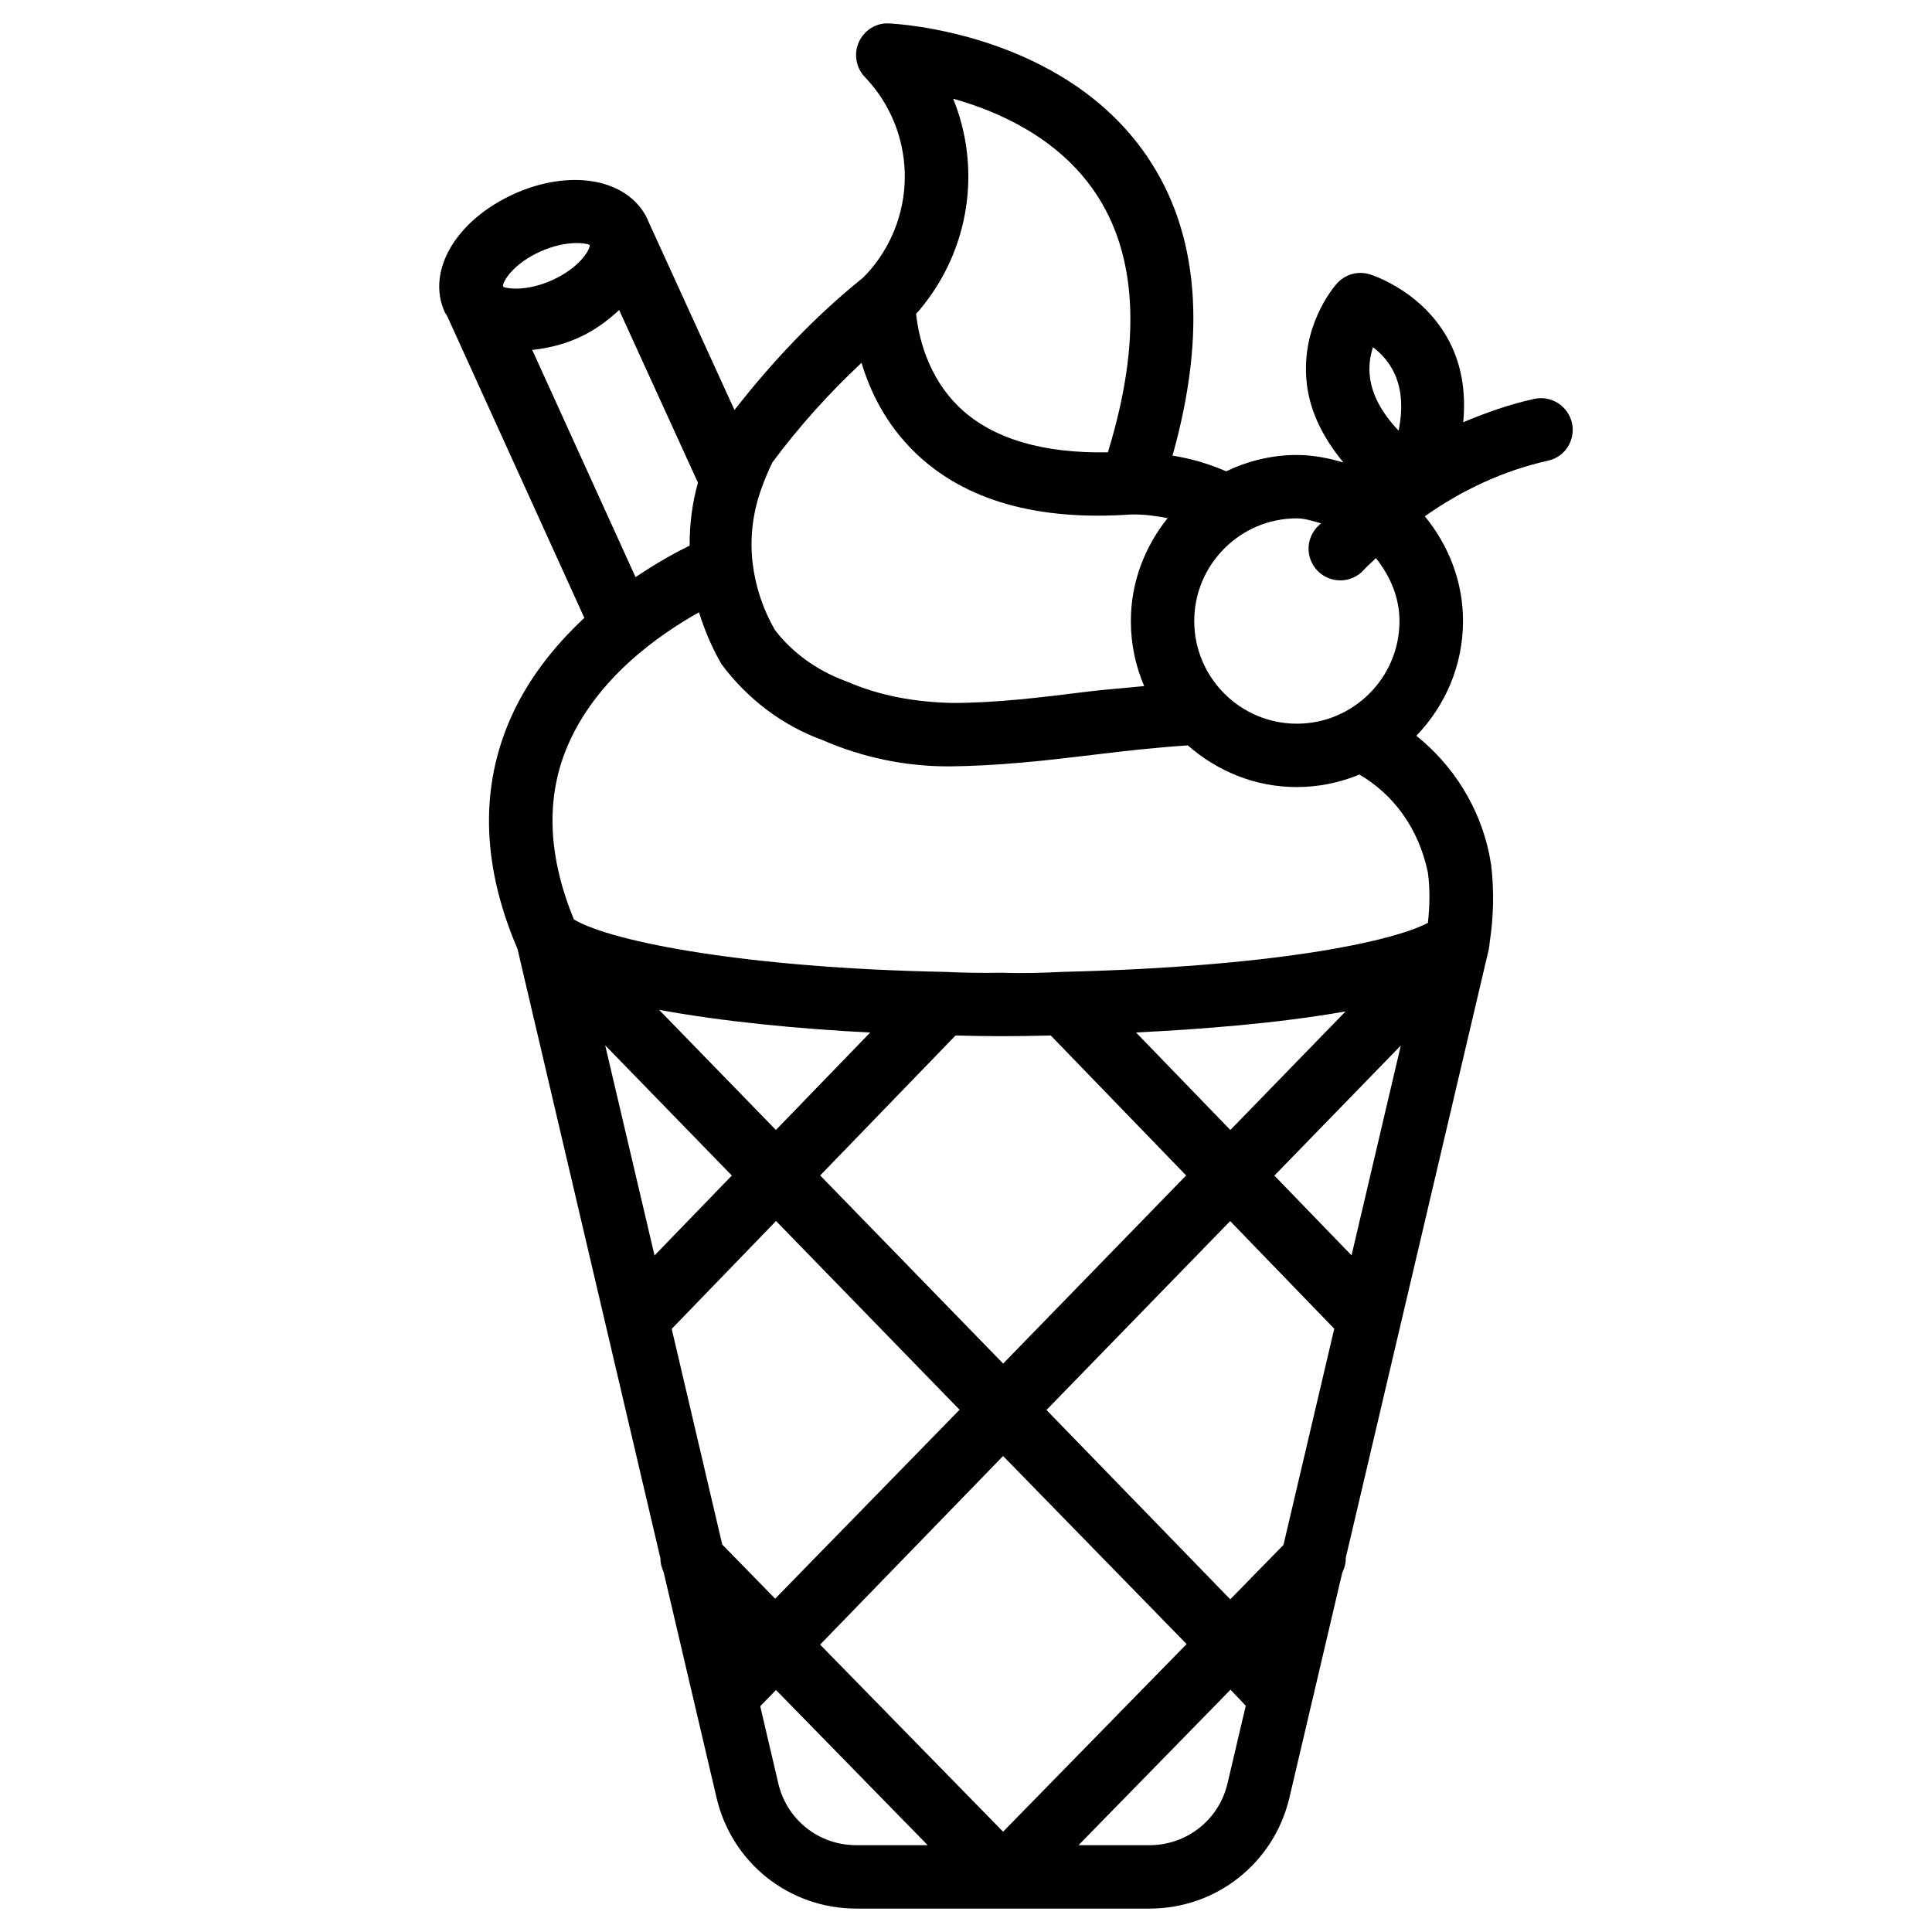 <?xml version="1.0" encoding="UTF-8"?>
<!-- Uploaded to: SVG Repo, www.svgrepo.com, Generator: SVG Repo Mixer Tools -->
<svg fill="#000000" width="800px" height="800px" version="1.1" viewBox="144 144 512 512" xmlns="http://www.w3.org/2000/svg">
 <path d="m560.59 256.1c-1.027-4.512-5.481-7.391-10.035-6.383-6.527 1.449-12.742 3.633-18.789 6.191 0.691-7.223-0.211-13.898-2.938-19.879-6.695-14.59-21.223-19.145-21.832-19.332-3.129-0.965-6.551 0-8.734 2.477-1.008 1.133-9.719 11.504-7.934 26.617 0.859 7.328 4.305 14.254 9.699 20.781-3.945-1.176-8.062-1.996-12.387-1.996-6.695 0-12.992 1.617-18.684 4.324-4.555-1.973-9.301-3.379-14.234-4.156 9.172-32.539 6.969-59.262-6.801-79.391-22.379-32.789-66.441-35.059-68.289-35.141-3.379-0.23-6.59 1.785-8.02 4.914-1.406 3.129-0.797 6.801 1.574 9.277 13.52 14.148 14.168 36.086 1.531 51.031-0.652 0.777-1.344 1.512-2.059 2.203-12.48 10.039-23.648 21.773-34.016 35.02l-22.883-50.129c-0.062-0.086-0.062-0.211-0.105-0.316-2.644-5.773-8.48-9.551-16.059-10.348-6.066-0.652-13.016 0.609-19.5 3.59-15.324 6.992-23.176 20.426-18.223 31.277 0.148 0.336 0.418 0.609 0.586 0.922l36.398 80.086c-7.891 7.391-15.469 16.625-20.234 28.215-7.516 18.281-6.57 38.332 2.519 59.512l37.891 161.57c-0.02 1.238 0.316 2.457 0.84 3.609l14.023 59.785c4.051 17.297 19.27 29.367 37.051 29.367h38.793c0.043 0 0.062 0.02 0.105 0.02s0.062-0.02 0.105-0.02h38.688c17.719 0 32.938-12.051 37.051-29.305l14.023-59.703c0.609-1.238 0.965-2.562 0.922-3.906l37.953-161.49c0.02-0.125-0.02-0.23 0-0.355 0.02-0.062 0.082-0.105 0.082-0.168 0.043-0.211 0.02-0.441 0.062-0.652 0-0.082 0.02-0.148 0.02-0.23 1.07-6.887 1.238-13.875 0.418-20.805-0.043-0.23-0.504-2.769-0.547-3.023-2.602-12.387-9.551-23.387-19.27-31.172 7.621-7.914 12.363-18.598 12.363-30.438 0-10.559-3.906-20.133-10.117-27.73 9.781-6.906 20.719-12.07 32.664-14.738 4.481-0.98 7.332-5.449 6.324-9.984zm-52.73-20.09c2.141 1.637 4.367 3.988 5.793 7.199 1.848 4.137 2.164 9.133 0.988 14.906-4.43-4.641-6.969-9.363-7.578-14.086-0.422-3.086 0.062-5.816 0.797-8.02zm-120.26-9.762c13.539-16.039 16.48-37.68 9.004-56.09 12.133 3.402 27.75 10.391 37.492 24.664 11.316 16.562 12.492 39.781 3.504 69.043-16.961 0.336-30.461-3.504-39.172-11.754-8.922-8.438-11.105-19.691-11.652-24.938 0.297-0.316 0.551-0.609 0.824-0.926zm-15.285 13.898c2.227 7.496 6.445 16.352 14.359 23.953 13.121 12.574 32.348 18.012 57.289 16.227 0.043 0 0.062 0.02 0.105 0.02 3.168-0.062 6.277 0.379 9.363 0.965-6.004 7.516-9.742 16.918-9.742 27.27 0 6.109 1.258 11.945 3.527 17.234-5.121 0.523-10.223 0.883-15.344 1.512-12.258 1.531-23.824 2.961-35.496 2.961-9.719-0.23-18.977-1.762-28.254-5.793-7.766-2.812-14.465-7.828-18.828-13.645-3.156-5.543-5.129-11.527-5.863-17.805-0.734-6.484 0.043-13.16 2.289-19.375 0.965-2.812 2.203-5.562 3-7.18 7.055-9.465 14.969-18.285 23.594-26.344zm-85.246-29.43c7.055-3.191 12.387-2.289 13.203-1.805 0 0.02 0 0.043 0.02 0.062 0 1.383-2.812 6-9.844 9.215-6.781 3.086-11.926 2.328-13.016 1.867l-0.148-0.316c0.148-1.512 2.941-5.898 9.785-9.023zm-2.016 26.027c4.094-0.461 8.293-1.426 12.387-3.297 4.113-1.867 7.574-4.449 10.641-7.281l20.887 45.762c-1.531 5.418-2.246 11-2.203 16.668-3.59 1.742-8.605 4.492-14.34 8.355zm137.41 181.67 35.875 37.094-48.492 49.855-48.492-49.855 35.875-37.094c4.051 0.105 8.102 0.188 12.406 0.188 4.387 0 8.629-0.086 12.828-0.188zm79.707 58.273-20.445-21.141 33.504-34.469zm-18.035 76.727-14.105 14.422-48.703-50.172 48.68-50.066 27.582 28.527zm-148.73-0.086-13.395-57.16 27.648-28.59 48.637 50.023-48.871 50.066zm-31.027-132.31 33.566 34.512-20.488 21.18zm105.45 108.84 48.637 49.836-48.637 49.73-48.492-49.582zm60.227-86.402-25-25.84c16.836-0.82 37.555-2.394 55.547-5.582zm-120.43 0-30.965-31.844c16.793 3.106 36.801 5.039 55.945 6.023zm0.629 173.14-4.785-20.426 4.176-4.305 40.199 41.125h-18.914c-9.906 0.023-18.43-6.715-20.676-16.395zm119.05 0.023c-2.266 9.656-10.789 16.375-20.676 16.375h-18.809l40.285-41.207 4.031 4.262zm53.109-228.04c-9.508 4.934-40.117 11.586-96.5 12.973h-0.168-0.043c-0.125 0-0.211 0-0.336 0.02-5.102 0.23-10.055 0.418-15.742 0.211-5.481 0.105-10.434 0-15.555-0.23-51.199-1.008-87.559-7.746-97.969-13.875-6.758-16.395-7.559-31.637-1.996-45.258 7.535-18.453 24.602-30.27 35.141-36.148 1.426 4.578 3.297 9.109 5.941 13.707 6.906 9.32 16.289 16.332 26.68 20.109 10.684 4.66 22 7.012 33.586 7.012 12.953-0.105 25.902-1.555 38.457-3.086 8.293-1.027 16.582-1.93 24.875-2.477 7.746 6.781 17.758 11.043 28.844 11.043 5.898 0 11.504-1.195 16.648-3.316 9.027 5.312 15.68 14.211 18.137 25.988 0.59 4.43 0.484 8.898 0 13.328zm-7.535-80c0 14.988-12.195 27.207-27.207 27.207-14.988 0-27.184-12.219-27.184-27.207s12.195-27.207 27.184-27.207c2.266 0 4.305 0.777 6.422 1.301-0.379 0.418-0.84 0.754-1.219 1.195-3.066 3.484-2.707 8.773 0.754 11.84 1.594 1.406 3.59 2.098 5.562 2.098 2.309 0 4.66-0.965 6.32-2.856 0.965-1.113 2.121-1.996 3.129-3.043 3.676 4.644 6.238 10.289 6.238 16.672z"/>
</svg>